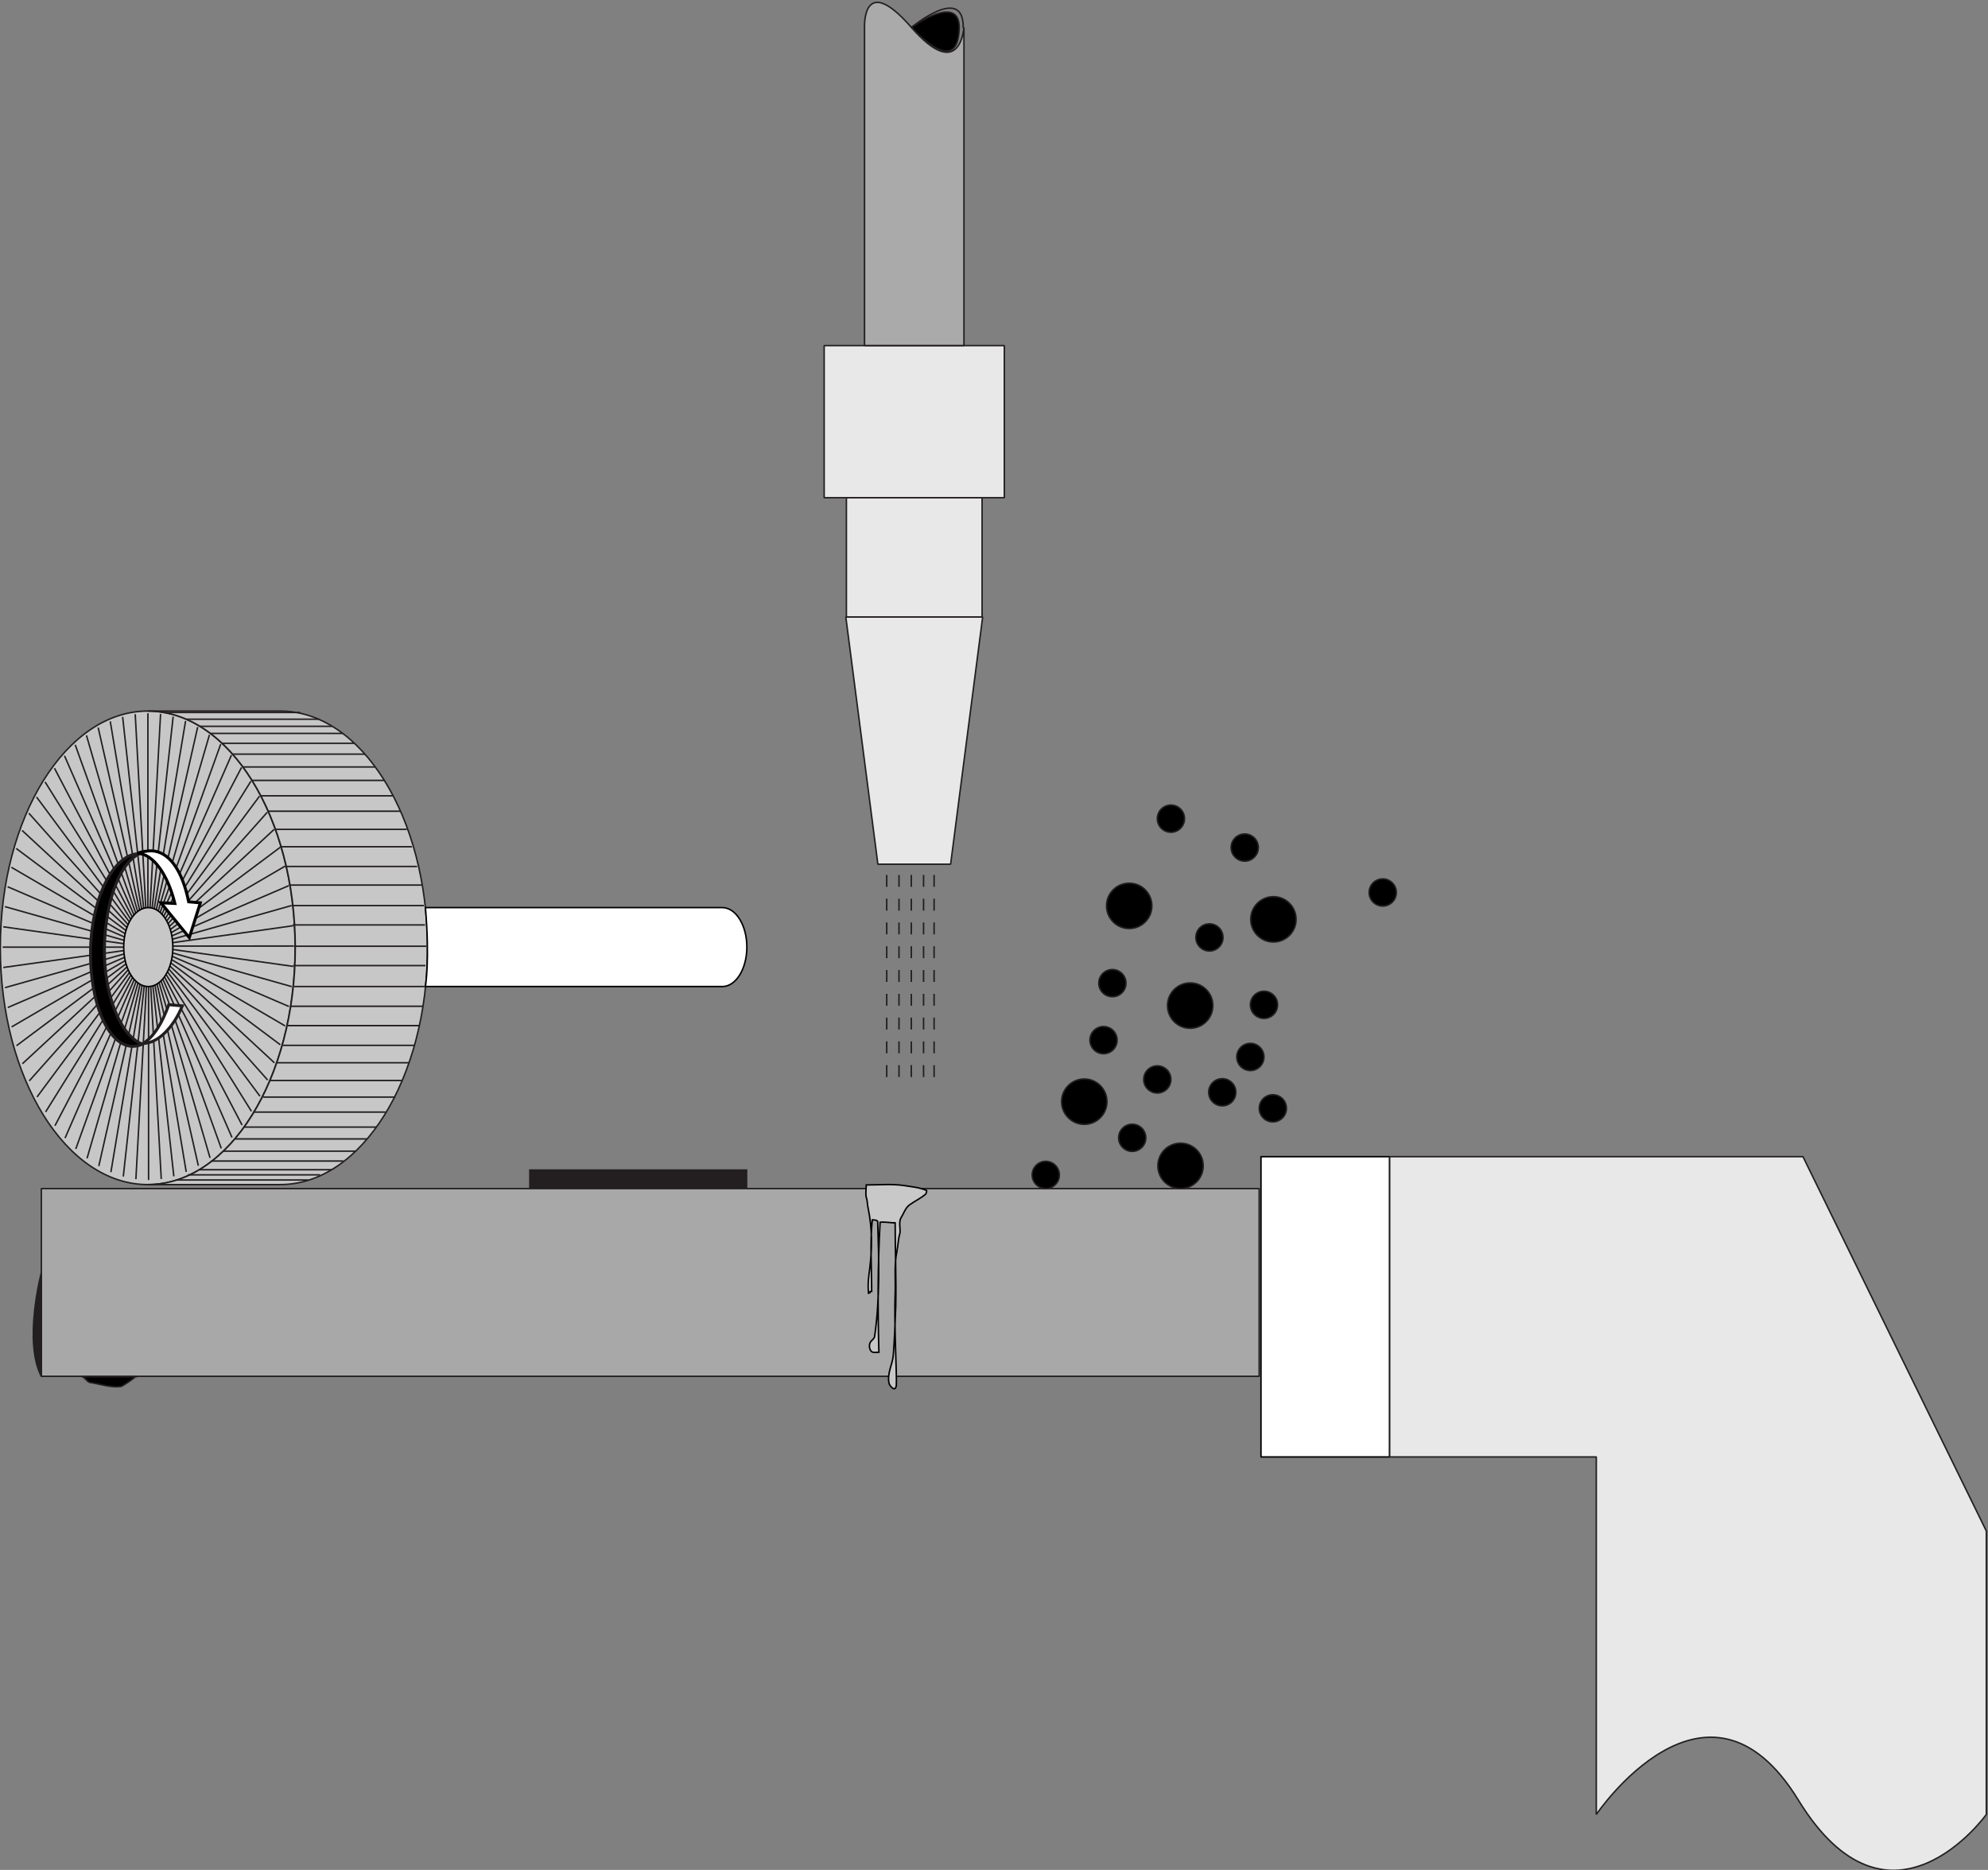 <?xml version="1.0" encoding="UTF-8" standalone="no"?>
<!-- Created with Inkscape (http://www.inkscape.org/) -->

<svg
   version="1.1"
   id="svg56075"
   xml:space="preserve"
   width="284.589"
   height="267.726"
   viewBox="0 0 284.589 267.726"
   sodipodi:docname="founling-on-parts.svg"
   inkscape:version="1.1.1 (3bf5ae0d25, 2021-09-20)"
   xmlns:inkscape="http://www.inkscape.org/namespaces/inkscape"
   xmlns:sodipodi="http://sodipodi.sourceforge.net/DTD/sodipodi-0.dtd"
   xmlns="http://www.w3.org/2000/svg"
   xmlns:svg="http://www.w3.org/2000/svg"><rect x="0" y="0" width="284.589" height="267.726" fill="#808080" stroke="none"/><defs
     id="defs56079" /><sodipodi:namedview
     id="namedview56077"
     pagecolor="#ffffff"
     bordercolor="#666666"
     borderopacity="1.0"
     inkscape:pageshadow="2"
     inkscape:pageopacity="0.0"
     inkscape:pagecheckerboard="0"
     showgrid="false"
     inkscape:zoom="0.6975294"
     inkscape:cx="148.38084"
     inkscape:cy="366.2928"
     inkscape:window-width="1920"
     inkscape:window-height="1001"
     inkscape:window-x="-9"
     inkscape:window-y="-9"
     inkscape:window-maximized="1"
     inkscape:current-layer="g56081" /><g
     id="g56081"
     inkscape:groupmode="layer"
     inkscape:label="Band 4 engl Wiki"
     transform="matrix(1.333,0,0,-1.333,-248.129,927.345)"><g
       id="g56105"><g
         id="g56107"
         transform="translate(321.368,547.852)"><path
           d="M -130.787,0 H 0 V 20.168 H -130.787 Z M 0,0 Z"
           style="fill:#a8a8a8;fill-opacity:1;fill-rule:nonzero;stroke:#231f20;stroke-width:0.16;stroke-linecap:butt;stroke-linejoin:miter;stroke-miterlimit:1;stroke-dasharray:none;stroke-opacity:1"
           id="path56109" /></g><g
         id="g56111"
         transform="translate(202.005,568.447)"><path
           d="M 0,0 C 8.742,0 15.828,11.386 15.828,25.43 15.828,39.475 8.742,50.86 0,50.86 -8.742,50.86 -15.828,39.475 -15.828,25.43 -15.828,11.386 -8.742,0 0,0 Z"
           style="fill:#c7c7c7;fill-opacity:1;fill-rule:nonzero;stroke:#231f20;stroke-width:0.16;stroke-linecap:butt;stroke-linejoin:miter;stroke-miterlimit:1;stroke-dasharray:none;stroke-opacity:1"
           id="path56113" /></g><g
         id="g56115"
         transform="translate(216.228,619.307)"><path
           d="m 0,0 h -14.202 c 8.741,0 15.828,-11.386 15.828,-25.43 0,-14.045 -7.087,-25.43 -15.828,-25.43 H 0 c 8.742,0 15.828,11.385 15.828,25.43 C 15.828,-11.386 8.742,0 0,0 Z"
           style="fill:#c7c7c7;fill-opacity:1;fill-rule:nonzero;stroke:#231f20;stroke-width:0.16;stroke-linecap:butt;stroke-linejoin:miter;stroke-miterlimit:1;stroke-dasharray:none;stroke-opacity:1"
           id="path56117" /></g><g
         id="g56119"
         transform="translate(202.027,593.877)"><path
           d="M 0,0 V 25.192"
           style="fill:#c7c7c7;fill-opacity:1;fill-rule:nonzero;stroke:#231f20;stroke-width:0.16;stroke-linecap:butt;stroke-linejoin:miter;stroke-miterlimit:1;stroke-dasharray:none;stroke-opacity:1"
           id="path56121" /></g><g
         id="g56123"
         transform="translate(202.034,593.872)"><path
           d="M 0,0 -1.369,25.096"
           style="fill:#c7c7c7;fill-opacity:1;fill-rule:nonzero;stroke:#231f20;stroke-width:0.16;stroke-linecap:butt;stroke-linejoin:miter;stroke-miterlimit:1;stroke-dasharray:none;stroke-opacity:1"
           id="path56125" /></g><g
         id="g56127"
         transform="translate(202.042,593.869)"><path
           d="M 0,0 -2.728,24.809"
           style="fill:#c7c7c7;fill-opacity:1;fill-rule:nonzero;stroke:#231f20;stroke-width:0.16;stroke-linecap:butt;stroke-linejoin:miter;stroke-miterlimit:1;stroke-dasharray:none;stroke-opacity:1"
           id="path56129" /></g><g
         id="g56131"
         transform="translate(202.049,593.867)"><path
           d="M 0,0 -4.065,24.334"
           style="fill:#c7c7c7;fill-opacity:1;fill-rule:nonzero;stroke:#231f20;stroke-width:0.16;stroke-linecap:butt;stroke-linejoin:miter;stroke-miterlimit:1;stroke-dasharray:none;stroke-opacity:1"
           id="path56133" /></g><g
         id="g56135"
         transform="translate(202.057,593.865)"><path
           d="M 0,0 -5.372,23.673"
           style="fill:#c7c7c7;fill-opacity:1;fill-rule:nonzero;stroke:#231f20;stroke-width:0.16;stroke-linecap:butt;stroke-linejoin:miter;stroke-miterlimit:1;stroke-dasharray:none;stroke-opacity:1"
           id="path56137" /></g><g
         id="g56139"
         transform="translate(202.065,593.865)"><path
           d="M 0,0 -6.638,22.832"
           style="fill:#c7c7c7;fill-opacity:1;fill-rule:nonzero;stroke:#231f20;stroke-width:0.16;stroke-linecap:butt;stroke-linejoin:miter;stroke-miterlimit:1;stroke-dasharray:none;stroke-opacity:1"
           id="path56141" /></g><g
         id="g56143"
         transform="translate(202.073,593.866)"><path
           d="M 0,0 -7.854,21.817"
           style="fill:#c7c7c7;fill-opacity:1;fill-rule:nonzero;stroke:#231f20;stroke-width:0.16;stroke-linecap:butt;stroke-linejoin:miter;stroke-miterlimit:1;stroke-dasharray:none;stroke-opacity:1"
           id="path56145" /></g><g
         id="g56147"
         transform="translate(202.08,593.868)"><path
           d="M 0,0 -9.009,20.636"
           style="fill:#c7c7c7;fill-opacity:1;fill-rule:nonzero;stroke:#231f20;stroke-width:0.16;stroke-linecap:butt;stroke-linejoin:miter;stroke-miterlimit:1;stroke-dasharray:none;stroke-opacity:1"
           id="path56149" /></g><g
         id="g56151"
         transform="translate(202.088,593.871)"><path
           d="M 0,0 -10.096,19.299"
           style="fill:#c7c7c7;fill-opacity:1;fill-rule:nonzero;stroke:#231f20;stroke-width:0.16;stroke-linecap:butt;stroke-linejoin:miter;stroke-miterlimit:1;stroke-dasharray:none;stroke-opacity:1"
           id="path56153" /></g><g
         id="g56155"
         transform="translate(202.095,593.875)"><path
           d="M 0,0 -11.107,17.814"
           style="fill:#c7c7c7;fill-opacity:1;fill-rule:nonzero;stroke:#231f20;stroke-width:0.16;stroke-linecap:butt;stroke-linejoin:miter;stroke-miterlimit:1;stroke-dasharray:none;stroke-opacity:1"
           id="path56157" /></g><g
         id="g56159"
         transform="translate(202.102,593.88)"><path
           d="M 0,0 -12.032,16.193"
           style="fill:#c7c7c7;fill-opacity:1;fill-rule:nonzero;stroke:#231f20;stroke-width:0.16;stroke-linecap:butt;stroke-linejoin:miter;stroke-miterlimit:1;stroke-dasharray:none;stroke-opacity:1"
           id="path56161" /></g><g
         id="g56163"
         transform="translate(202.109,593.886)"><path
           d="M 0,0 -12.867,14.45"
           style="fill:#c7c7c7;fill-opacity:1;fill-rule:nonzero;stroke:#231f20;stroke-width:0.16;stroke-linecap:butt;stroke-linejoin:miter;stroke-miterlimit:1;stroke-dasharray:none;stroke-opacity:1"
           id="path56165" /></g><g
         id="g56167"
         transform="translate(202.115,593.893)"><path
           d="M 0,0 -13.603,12.596"
           style="fill:#c7c7c7;fill-opacity:1;fill-rule:nonzero;stroke:#231f20;stroke-width:0.16;stroke-linecap:butt;stroke-linejoin:miter;stroke-miterlimit:1;stroke-dasharray:none;stroke-opacity:1"
           id="path56169" /></g><g
         id="g56171"
         transform="translate(202.121,593.901)"><path
           d="M 0,0 -14.236,10.647"
           style="fill:#c7c7c7;fill-opacity:1;fill-rule:nonzero;stroke:#231f20;stroke-width:0.16;stroke-linecap:butt;stroke-linejoin:miter;stroke-miterlimit:1;stroke-dasharray:none;stroke-opacity:1"
           id="path56173" /></g><g
         id="g56175"
         transform="translate(202.127,593.91)"><path
           d="M 0,0 -14.76,8.616"
           style="fill:#c7c7c7;fill-opacity:1;fill-rule:nonzero;stroke:#231f20;stroke-width:0.16;stroke-linecap:butt;stroke-linejoin:miter;stroke-miterlimit:1;stroke-dasharray:none;stroke-opacity:1"
           id="path56177" /></g><g
         id="g56179"
         transform="translate(202.132,593.919)"><path
           d="M 0,0 -15.172,6.52"
           style="fill:#c7c7c7;fill-opacity:1;fill-rule:nonzero;stroke:#231f20;stroke-width:0.16;stroke-linecap:butt;stroke-linejoin:miter;stroke-miterlimit:1;stroke-dasharray:none;stroke-opacity:1"
           id="path56181" /></g><g
         id="g56183"
         transform="translate(202.137,593.929)"><path
           d="M 0,0 -15.469,4.374"
           style="fill:#c7c7c7;fill-opacity:1;fill-rule:nonzero;stroke:#231f20;stroke-width:0.16;stroke-linecap:butt;stroke-linejoin:miter;stroke-miterlimit:1;stroke-dasharray:none;stroke-opacity:1"
           id="path56185" /></g><g
         id="g56187"
         transform="translate(202.141,593.94)"><path
           d="M 0,0 -15.648,2.195"
           style="fill:#c7c7c7;fill-opacity:1;fill-rule:nonzero;stroke:#231f20;stroke-width:0.16;stroke-linecap:butt;stroke-linejoin:miter;stroke-miterlimit:1;stroke-dasharray:none;stroke-opacity:1"
           id="path56189" /></g><g
         id="g56191"
         transform="translate(202.144,593.951)"><path
           d="M 0,0 -15.708,-0.001"
           style="fill:#c7c7c7;fill-opacity:1;fill-rule:nonzero;stroke:#231f20;stroke-width:0.16;stroke-linecap:butt;stroke-linejoin:miter;stroke-miterlimit:1;stroke-dasharray:none;stroke-opacity:1"
           id="path56193" /></g><g
         id="g56195"
         transform="translate(202.147,593.963)"><path
           d="M 0,0 -15.648,-2.197"
           style="fill:#c7c7c7;fill-opacity:1;fill-rule:nonzero;stroke:#231f20;stroke-width:0.16;stroke-linecap:butt;stroke-linejoin:miter;stroke-miterlimit:1;stroke-dasharray:none;stroke-opacity:1"
           id="path56197" /></g><g
         id="g56199"
         transform="translate(202.149,593.975)"><path
           d="M 0,0 -15.469,-4.376"
           style="fill:#c7c7c7;fill-opacity:1;fill-rule:nonzero;stroke:#231f20;stroke-width:0.16;stroke-linecap:butt;stroke-linejoin:miter;stroke-miterlimit:1;stroke-dasharray:none;stroke-opacity:1"
           id="path56201" /></g><g
         id="g56203"
         transform="translate(202.15,593.987)"><path
           d="M 0,0 -15.173,-6.522"
           style="fill:#c7c7c7;fill-opacity:1;fill-rule:nonzero;stroke:#231f20;stroke-width:0.16;stroke-linecap:butt;stroke-linejoin:miter;stroke-miterlimit:1;stroke-dasharray:none;stroke-opacity:1"
           id="path56205" /></g><g
         id="g56207"
         transform="translate(202.151,593.999)"><path
           d="M 0,0 -14.761,-8.618"
           style="fill:#c7c7c7;fill-opacity:1;fill-rule:nonzero;stroke:#231f20;stroke-width:0.16;stroke-linecap:butt;stroke-linejoin:miter;stroke-miterlimit:1;stroke-dasharray:none;stroke-opacity:1"
           id="path56209" /></g><g
         id="g56211"
         transform="translate(202.151,594.012)"><path
           d="M 0,0 -14.236,-10.649"
           style="fill:#c7c7c7;fill-opacity:1;fill-rule:nonzero;stroke:#231f20;stroke-width:0.16;stroke-linecap:butt;stroke-linejoin:miter;stroke-miterlimit:1;stroke-dasharray:none;stroke-opacity:1"
           id="path56213" /></g><g
         id="g56215"
         transform="translate(202.151,594.024)"><path
           d="M 0,0 -13.603,-12.599"
           style="fill:#c7c7c7;fill-opacity:1;fill-rule:nonzero;stroke:#231f20;stroke-width:0.16;stroke-linecap:butt;stroke-linejoin:miter;stroke-miterlimit:1;stroke-dasharray:none;stroke-opacity:1"
           id="path56217" /></g><g
         id="g56219"
         transform="translate(202.15,594.036)"><path
           d="M 0,0 -12.867,-14.453"
           style="fill:#c7c7c7;fill-opacity:1;fill-rule:nonzero;stroke:#231f20;stroke-width:0.16;stroke-linecap:butt;stroke-linejoin:miter;stroke-miterlimit:1;stroke-dasharray:none;stroke-opacity:1"
           id="path56221" /></g><g
         id="g56223"
         transform="translate(202.148,594.048)"><path
           d="M 0,0 -12.033,-16.196"
           style="fill:#c7c7c7;fill-opacity:1;fill-rule:nonzero;stroke:#231f20;stroke-width:0.16;stroke-linecap:butt;stroke-linejoin:miter;stroke-miterlimit:1;stroke-dasharray:none;stroke-opacity:1"
           id="path56225" /></g><g
         id="g56227"
         transform="translate(202.145,594.06)"><path
           d="M 0,0 -11.107,-17.817"
           style="fill:#c7c7c7;fill-opacity:1;fill-rule:nonzero;stroke:#231f20;stroke-width:0.16;stroke-linecap:butt;stroke-linejoin:miter;stroke-miterlimit:1;stroke-dasharray:none;stroke-opacity:1"
           id="path56229" /></g><g
         id="g56231"
         transform="translate(202.142,594.072)"><path
           d="M 0,0 -10.097,-19.302"
           style="fill:#c7c7c7;fill-opacity:1;fill-rule:nonzero;stroke:#231f20;stroke-width:0.16;stroke-linecap:butt;stroke-linejoin:miter;stroke-miterlimit:1;stroke-dasharray:none;stroke-opacity:1"
           id="path56233" /></g><g
         id="g56235"
         transform="translate(202.138,594.082)"><path
           d="M 0,0 -9.009,-20.64"
           style="fill:#c7c7c7;fill-opacity:1;fill-rule:nonzero;stroke:#231f20;stroke-width:0.16;stroke-linecap:butt;stroke-linejoin:miter;stroke-miterlimit:1;stroke-dasharray:none;stroke-opacity:1"
           id="path56237" /></g><g
         id="g56239"
         transform="translate(202.134,594.093)"><path
           d="M 0,0 -7.854,-21.821"
           style="fill:#c7c7c7;fill-opacity:1;fill-rule:nonzero;stroke:#231f20;stroke-width:0.16;stroke-linecap:butt;stroke-linejoin:miter;stroke-miterlimit:1;stroke-dasharray:none;stroke-opacity:1"
           id="path56241" /></g><g
         id="g56243"
         transform="translate(202.129,594.102)"><path
           d="M 0,0 -6.638,-22.836"
           style="fill:#c7c7c7;fill-opacity:1;fill-rule:nonzero;stroke:#231f20;stroke-width:0.16;stroke-linecap:butt;stroke-linejoin:miter;stroke-miterlimit:1;stroke-dasharray:none;stroke-opacity:1"
           id="path56245" /></g><g
         id="g56247"
         transform="translate(202.124,594.111)"><path
           d="M 0,0 -5.372,-23.677"
           style="fill:#c7c7c7;fill-opacity:1;fill-rule:nonzero;stroke:#231f20;stroke-width:0.16;stroke-linecap:butt;stroke-linejoin:miter;stroke-miterlimit:1;stroke-dasharray:none;stroke-opacity:1"
           id="path56249" /></g><g
         id="g56251"
         transform="translate(202.118,594.12)"><path
           d="M 0,0 -4.065,-24.339"
           style="fill:#c7c7c7;fill-opacity:1;fill-rule:nonzero;stroke:#231f20;stroke-width:0.16;stroke-linecap:butt;stroke-linejoin:miter;stroke-miterlimit:1;stroke-dasharray:none;stroke-opacity:1"
           id="path56253" /></g><g
         id="g56255"
         transform="translate(202.111,594.127)"><path
           d="M 0,0 -2.727,-24.814"
           style="fill:#c7c7c7;fill-opacity:1;fill-rule:nonzero;stroke:#231f20;stroke-width:0.16;stroke-linecap:butt;stroke-linejoin:miter;stroke-miterlimit:1;stroke-dasharray:none;stroke-opacity:1"
           id="path56257" /></g><g
         id="g56259"
         transform="translate(202.105,594.133)"><path
           d="M 0,0 -1.368,-25.101"
           style="fill:#c7c7c7;fill-opacity:1;fill-rule:nonzero;stroke:#231f20;stroke-width:0.16;stroke-linecap:butt;stroke-linejoin:miter;stroke-miterlimit:1;stroke-dasharray:none;stroke-opacity:1"
           id="path56261" /></g><g
         id="g56263"
         transform="translate(202.098,594.139)"><path
           d="M 0,0 0.001,-25.197"
           style="fill:#c7c7c7;fill-opacity:1;fill-rule:nonzero;stroke:#231f20;stroke-width:0.16;stroke-linecap:butt;stroke-linejoin:miter;stroke-miterlimit:1;stroke-dasharray:none;stroke-opacity:1"
           id="path56265" /></g><g
         id="g56267"
         transform="translate(202.091,594.143)"><path
           d="M 0,0 1.37,-25.101"
           style="fill:#c7c7c7;fill-opacity:1;fill-rule:nonzero;stroke:#231f20;stroke-width:0.16;stroke-linecap:butt;stroke-linejoin:miter;stroke-miterlimit:1;stroke-dasharray:none;stroke-opacity:1"
           id="path56269" /></g><g
         id="g56271"
         transform="translate(202.083,594.147)"><path
           d="M 0,0 2.729,-24.814"
           style="fill:#c7c7c7;fill-opacity:1;fill-rule:nonzero;stroke:#231f20;stroke-width:0.16;stroke-linecap:butt;stroke-linejoin:miter;stroke-miterlimit:1;stroke-dasharray:none;stroke-opacity:1"
           id="path56273" /></g><g
         id="g56275"
         transform="translate(202.075,594.149)"><path
           d="M 0,0 4.067,-24.338"
           style="fill:#c7c7c7;fill-opacity:1;fill-rule:nonzero;stroke:#231f20;stroke-width:0.16;stroke-linecap:butt;stroke-linejoin:miter;stroke-miterlimit:1;stroke-dasharray:none;stroke-opacity:1"
           id="path56277" /></g><g
         id="g56279"
         transform="translate(202.068,594.15)"><path
           d="M 0,0 5.374,-23.677"
           style="fill:#c7c7c7;fill-opacity:1;fill-rule:nonzero;stroke:#231f20;stroke-width:0.16;stroke-linecap:butt;stroke-linejoin:miter;stroke-miterlimit:1;stroke-dasharray:none;stroke-opacity:1"
           id="path56281" /></g><g
         id="g56283"
         transform="translate(202.06,594.15)"><path
           d="M 0,0 6.64,-22.836"
           style="fill:#c7c7c7;fill-opacity:1;fill-rule:nonzero;stroke:#231f20;stroke-width:0.16;stroke-linecap:butt;stroke-linejoin:miter;stroke-miterlimit:1;stroke-dasharray:none;stroke-opacity:1"
           id="path56285" /></g><g
         id="g56287"
         transform="translate(202.052,594.15)"><path
           d="M 0,0 7.856,-21.821"
           style="fill:#c7c7c7;fill-opacity:1;fill-rule:nonzero;stroke:#231f20;stroke-width:0.16;stroke-linecap:butt;stroke-linejoin:miter;stroke-miterlimit:1;stroke-dasharray:none;stroke-opacity:1"
           id="path56289" /></g><g
         id="g56291"
         transform="translate(202.045,594.148)"><path
           d="M 0,0 9.012,-20.64"
           style="fill:#c7c7c7;fill-opacity:1;fill-rule:nonzero;stroke:#231f20;stroke-width:0.16;stroke-linecap:butt;stroke-linejoin:miter;stroke-miterlimit:1;stroke-dasharray:none;stroke-opacity:1"
           id="path56293" /></g><g
         id="g56295"
         transform="translate(202.037,594.145)"><path
           d="M 0,0 10.099,-19.302"
           style="fill:#c7c7c7;fill-opacity:1;fill-rule:nonzero;stroke:#231f20;stroke-width:0.16;stroke-linecap:butt;stroke-linejoin:miter;stroke-miterlimit:1;stroke-dasharray:none;stroke-opacity:1"
           id="path56297" /></g><g
         id="g56299"
         transform="translate(202.03,594.141)"><path
           d="M 0,0 11.11,-17.816"
           style="fill:#c7c7c7;fill-opacity:1;fill-rule:nonzero;stroke:#231f20;stroke-width:0.16;stroke-linecap:butt;stroke-linejoin:miter;stroke-miterlimit:1;stroke-dasharray:none;stroke-opacity:1"
           id="path56301" /></g><g
         id="g56303"
         transform="translate(202.023,594.135)"><path
           d="M 0,0 12.036,-16.196"
           style="fill:#c7c7c7;fill-opacity:1;fill-rule:nonzero;stroke:#231f20;stroke-width:0.16;stroke-linecap:butt;stroke-linejoin:miter;stroke-miterlimit:1;stroke-dasharray:none;stroke-opacity:1"
           id="path56305" /></g><g
         id="g56307"
         transform="translate(202.016,594.129)"><path
           d="M 0,0 12.87,-14.452"
           style="fill:#c7c7c7;fill-opacity:1;fill-rule:nonzero;stroke:#231f20;stroke-width:0.16;stroke-linecap:butt;stroke-linejoin:miter;stroke-miterlimit:1;stroke-dasharray:none;stroke-opacity:1"
           id="path56309" /></g><g
         id="g56311"
         transform="translate(202.009,594.122)"><path
           d="M 0,0 13.607,-12.597"
           style="fill:#c7c7c7;fill-opacity:1;fill-rule:nonzero;stroke:#231f20;stroke-width:0.16;stroke-linecap:butt;stroke-linejoin:miter;stroke-miterlimit:1;stroke-dasharray:none;stroke-opacity:1"
           id="path56313" /></g><g
         id="g56315"
         transform="translate(202.003,594.115)"><path
           d="M 0,0 14.239,-10.647"
           style="fill:#c7c7c7;fill-opacity:1;fill-rule:nonzero;stroke:#231f20;stroke-width:0.16;stroke-linecap:butt;stroke-linejoin:miter;stroke-miterlimit:1;stroke-dasharray:none;stroke-opacity:1"
           id="path56317" /></g><g
         id="g56319"
         transform="translate(201.998,594.106)"><path
           d="M 0,0 14.764,-8.616"
           style="fill:#c7c7c7;fill-opacity:1;fill-rule:nonzero;stroke:#231f20;stroke-width:0.16;stroke-linecap:butt;stroke-linejoin:miter;stroke-miterlimit:1;stroke-dasharray:none;stroke-opacity:1"
           id="path56321" /></g><g
         id="g56323"
         transform="translate(201.993,594.096)"><path
           d="M 0,0 15.176,-6.52"
           style="fill:#c7c7c7;fill-opacity:1;fill-rule:nonzero;stroke:#231f20;stroke-width:0.16;stroke-linecap:butt;stroke-linejoin:miter;stroke-miterlimit:1;stroke-dasharray:none;stroke-opacity:1"
           id="path56325" /></g><g
         id="g56327"
         transform="translate(201.988,594.086)"><path
           d="M 0,0 15.473,-4.373"
           style="fill:#c7c7c7;fill-opacity:1;fill-rule:nonzero;stroke:#231f20;stroke-width:0.16;stroke-linecap:butt;stroke-linejoin:miter;stroke-miterlimit:1;stroke-dasharray:none;stroke-opacity:1"
           id="path56329" /></g><g
         id="g56331"
         transform="translate(201.984,594.076)"><path
           d="M 0,0 15.651,-2.194"
           style="fill:#c7c7c7;fill-opacity:1;fill-rule:nonzero;stroke:#231f20;stroke-width:0.16;stroke-linecap:butt;stroke-linejoin:miter;stroke-miterlimit:1;stroke-dasharray:none;stroke-opacity:1"
           id="path56333" /></g><g
         id="g56335"
         transform="translate(201.981,594.065)"><path
           d="M 0,0 15.711,0.003"
           style="fill:#c7c7c7;fill-opacity:1;fill-rule:nonzero;stroke:#231f20;stroke-width:0.16;stroke-linecap:butt;stroke-linejoin:miter;stroke-miterlimit:1;stroke-dasharray:none;stroke-opacity:1"
           id="path56337" /></g><g
         id="g56339"
         transform="translate(201.978,594.053)"><path
           d="M 0,0 15.651,2.199"
           style="fill:#c7c7c7;fill-opacity:1;fill-rule:nonzero;stroke:#231f20;stroke-width:0.16;stroke-linecap:butt;stroke-linejoin:miter;stroke-miterlimit:1;stroke-dasharray:none;stroke-opacity:1"
           id="path56341" /></g><g
         id="g56343"
         transform="translate(201.976,594.041)"><path
           d="M 0,0 15.472,4.379"
           style="fill:#c7c7c7;fill-opacity:1;fill-rule:nonzero;stroke:#231f20;stroke-width:0.16;stroke-linecap:butt;stroke-linejoin:miter;stroke-miterlimit:1;stroke-dasharray:none;stroke-opacity:1"
           id="path56345" /></g><g
         id="g56347"
         transform="translate(201.974,594.029)"><path
           d="M 0,0 15.176,6.525"
           style="fill:#c7c7c7;fill-opacity:1;fill-rule:nonzero;stroke:#231f20;stroke-width:0.16;stroke-linecap:butt;stroke-linejoin:miter;stroke-miterlimit:1;stroke-dasharray:none;stroke-opacity:1"
           id="path56349" /></g><g
         id="g56351"
         transform="translate(201.974,594.016)"><path
           d="M 0,0 14.763,8.622"
           style="fill:#c7c7c7;fill-opacity:1;fill-rule:nonzero;stroke:#231f20;stroke-width:0.16;stroke-linecap:butt;stroke-linejoin:miter;stroke-miterlimit:1;stroke-dasharray:none;stroke-opacity:1"
           id="path56353" /></g><g
         id="g56355"
         transform="translate(201.974,594.004)"><path
           d="M 0,0 14.239,10.653"
           style="fill:#c7c7c7;fill-opacity:1;fill-rule:nonzero;stroke:#231f20;stroke-width:0.16;stroke-linecap:butt;stroke-linejoin:miter;stroke-miterlimit:1;stroke-dasharray:none;stroke-opacity:1"
           id="path56357" /></g><g
         id="g56359"
         transform="translate(201.974,593.992)"><path
           d="M 0,0 13.606,12.603"
           style="fill:#c7c7c7;fill-opacity:1;fill-rule:nonzero;stroke:#231f20;stroke-width:0.16;stroke-linecap:butt;stroke-linejoin:miter;stroke-miterlimit:1;stroke-dasharray:none;stroke-opacity:1"
           id="path56361" /></g><g
         id="g56363"
         transform="translate(201.975,593.979)"><path
           d="M 0,0 12.869,14.457"
           style="fill:#c7c7c7;fill-opacity:1;fill-rule:nonzero;stroke:#231f20;stroke-width:0.16;stroke-linecap:butt;stroke-linejoin:miter;stroke-miterlimit:1;stroke-dasharray:none;stroke-opacity:1"
           id="path56365" /></g><g
         id="g56367"
         transform="translate(201.977,593.967)"><path
           d="M 0,0 12.035,16.201"
           style="fill:#c7c7c7;fill-opacity:1;fill-rule:nonzero;stroke:#231f20;stroke-width:0.16;stroke-linecap:butt;stroke-linejoin:miter;stroke-miterlimit:1;stroke-dasharray:none;stroke-opacity:1"
           id="path56369" /></g><g
         id="g56371"
         transform="translate(201.98,593.955)"><path
           d="M 0,0 11.109,17.822"
           style="fill:#c7c7c7;fill-opacity:1;fill-rule:nonzero;stroke:#231f20;stroke-width:0.16;stroke-linecap:butt;stroke-linejoin:miter;stroke-miterlimit:1;stroke-dasharray:none;stroke-opacity:1"
           id="path56373" /></g><g
         id="g56375"
         transform="translate(201.983,593.944)"><path
           d="M 0,0 10.098,19.307"
           style="fill:#c7c7c7;fill-opacity:1;fill-rule:nonzero;stroke:#231f20;stroke-width:0.16;stroke-linecap:butt;stroke-linejoin:miter;stroke-miterlimit:1;stroke-dasharray:none;stroke-opacity:1"
           id="path56377" /></g><g
         id="g56379"
         transform="translate(201.987,593.933)"><path
           d="M 0,0 9.011,20.646"
           style="fill:#c7c7c7;fill-opacity:1;fill-rule:nonzero;stroke:#231f20;stroke-width:0.16;stroke-linecap:butt;stroke-linejoin:miter;stroke-miterlimit:1;stroke-dasharray:none;stroke-opacity:1"
           id="path56381" /></g><g
         id="g56383"
         transform="translate(201.991,593.923)"><path
           d="M 0,0 7.854,21.827"
           style="fill:#c7c7c7;fill-opacity:1;fill-rule:nonzero;stroke:#231f20;stroke-width:0.16;stroke-linecap:butt;stroke-linejoin:miter;stroke-miterlimit:1;stroke-dasharray:none;stroke-opacity:1"
           id="path56385" /></g><g
         id="g56387"
         transform="translate(201.996,593.913)"><path
           d="M 0,0 6.639,22.842"
           style="fill:#c7c7c7;fill-opacity:1;fill-rule:nonzero;stroke:#231f20;stroke-width:0.16;stroke-linecap:butt;stroke-linejoin:miter;stroke-miterlimit:1;stroke-dasharray:none;stroke-opacity:1"
           id="path56389" /></g><g
         id="g56391"
         transform="translate(202.001,593.904)"><path
           d="M 0,0 5.372,23.683"
           style="fill:#c7c7c7;fill-opacity:1;fill-rule:nonzero;stroke:#231f20;stroke-width:0.16;stroke-linecap:butt;stroke-linejoin:miter;stroke-miterlimit:1;stroke-dasharray:none;stroke-opacity:1"
           id="path56393" /></g><g
         id="g56395"
         transform="translate(202.007,593.896)"><path
           d="M 0,0 4.065,24.344"
           style="fill:#c7c7c7;fill-opacity:1;fill-rule:nonzero;stroke:#231f20;stroke-width:0.16;stroke-linecap:butt;stroke-linejoin:miter;stroke-miterlimit:1;stroke-dasharray:none;stroke-opacity:1"
           id="path56397" /></g><g
         id="g56399"
         transform="translate(202.013,593.889)"><path
           d="M 0,0 2.726,24.82"
           style="fill:#c7c7c7;fill-opacity:1;fill-rule:nonzero;stroke:#231f20;stroke-width:0.16;stroke-linecap:butt;stroke-linejoin:miter;stroke-miterlimit:1;stroke-dasharray:none;stroke-opacity:1"
           id="path56401" /></g><g
         id="g56403"
         transform="translate(202.02,593.882)"><path
           d="M 0,0 1.367,25.107"
           style="fill:#c7c7c7;fill-opacity:1;fill-rule:nonzero;stroke:#231f20;stroke-width:0.16;stroke-linecap:butt;stroke-linejoin:miter;stroke-miterlimit:1;stroke-dasharray:none;stroke-opacity:1"
           id="path56405" /></g><g
         id="g56407"
         transform="translate(203.785,619.153)"><path
           d="M 0,0 H 14.605"
           style="fill:#c3c3c3;fill-opacity:1;fill-rule:nonzero;stroke:#231f20;stroke-width:0.16;stroke-linecap:butt;stroke-linejoin:miter;stroke-miterlimit:1;stroke-dasharray:none;stroke-opacity:1"
           id="path56409" /></g><g
         id="g56411"
         transform="translate(206.202,618.432)"><path
           d="M 0,0 H 14.202"
           style="fill:#c7c7c7;fill-opacity:1;fill-rule:nonzero;stroke:#231f20;stroke-width:0.16;stroke-linecap:butt;stroke-linejoin:miter;stroke-miterlimit:1;stroke-dasharray:none;stroke-opacity:1"
           id="path56413" /></g><g
         id="g56415"
         transform="translate(207.601,617.669)"><path
           d="M 0,0 H 14.202"
           style="fill:#c7c7c7;fill-opacity:1;fill-rule:nonzero;stroke:#231f20;stroke-width:0.16;stroke-linecap:butt;stroke-linejoin:miter;stroke-miterlimit:1;stroke-dasharray:none;stroke-opacity:1"
           id="path56417" /></g><g
         id="g56419"
         transform="translate(208.746,616.906)"><path
           d="M 0,0 H 14.202"
           style="fill:#c7c7c7;fill-opacity:1;fill-rule:nonzero;stroke:#231f20;stroke-width:0.16;stroke-linecap:butt;stroke-linejoin:miter;stroke-miterlimit:1;stroke-dasharray:none;stroke-opacity:1"
           id="path56421" /></g><g
         id="g56423"
         transform="translate(209.975,615.845)"><path
           d="M 0,0 H 14.202"
           style="fill:#c7c7c7;fill-opacity:1;fill-rule:nonzero;stroke:#231f20;stroke-width:0.16;stroke-linecap:butt;stroke-linejoin:miter;stroke-miterlimit:1;stroke-dasharray:none;stroke-opacity:1"
           id="path56425" /></g><g
         id="g56427"
         transform="translate(211.141,614.679)"><path
           d="M 0,0 H 14.202"
           style="fill:#c7c7c7;fill-opacity:1;fill-rule:nonzero;stroke:#231f20;stroke-width:0.16;stroke-linecap:butt;stroke-linejoin:miter;stroke-miterlimit:1;stroke-dasharray:none;stroke-opacity:1"
           id="path56429" /></g><g
         id="g56431"
         transform="translate(212.201,613.301)"><path
           d="M 0,0 H 14.202"
           style="fill:#c7c7c7;fill-opacity:1;fill-rule:nonzero;stroke:#231f20;stroke-width:0.16;stroke-linecap:butt;stroke-linejoin:miter;stroke-miterlimit:1;stroke-dasharray:none;stroke-opacity:1"
           id="path56433" /></g><g
         id="g56435"
         transform="translate(213.176,611.859)"><path
           d="M 0,0 H 14.202"
           style="fill:#c7c7c7;fill-opacity:1;fill-rule:nonzero;stroke:#231f20;stroke-width:0.16;stroke-linecap:butt;stroke-linejoin:miter;stroke-miterlimit:1;stroke-dasharray:none;stroke-opacity:1"
           id="path56437" /></g><g
         id="g56439"
         transform="translate(214.108,610.205)"><path
           d="M 0,0 H 14.202"
           style="fill:#c7c7c7;fill-opacity:1;fill-rule:nonzero;stroke:#231f20;stroke-width:0.16;stroke-linecap:butt;stroke-linejoin:miter;stroke-miterlimit:1;stroke-dasharray:none;stroke-opacity:1"
           id="path56441" /></g><g
         id="g56443"
         transform="translate(214.914,608.551)"><path
           d="M 0,0 H 14.202"
           style="fill:#c7c7c7;fill-opacity:1;fill-rule:nonzero;stroke:#231f20;stroke-width:0.16;stroke-linecap:butt;stroke-linejoin:miter;stroke-miterlimit:1;stroke-dasharray:none;stroke-opacity:1"
           id="path56445" /></g><g
         id="g56447"
         transform="translate(215.635,606.6)"><path
           d="M 0,0 H 14.202"
           style="fill:#c7c7c7;fill-opacity:1;fill-rule:nonzero;stroke:#231f20;stroke-width:0.16;stroke-linecap:butt;stroke-linejoin:miter;stroke-miterlimit:1;stroke-dasharray:none;stroke-opacity:1"
           id="path56449" /></g><g
         id="g56451"
         transform="translate(216.186,604.734)"><path
           d="M 0,0 H 14.202"
           style="fill:#c7c7c7;fill-opacity:1;fill-rule:nonzero;stroke:#231f20;stroke-width:0.16;stroke-linecap:butt;stroke-linejoin:miter;stroke-miterlimit:1;stroke-dasharray:none;stroke-opacity:1"
           id="path56453" /></g><g
         id="g56455"
         transform="translate(216.737,602.614)"><path
           d="M 0,0 H 14.202"
           style="fill:#c7c7c7;fill-opacity:1;fill-rule:nonzero;stroke:#231f20;stroke-width:0.16;stroke-linecap:butt;stroke-linejoin:miter;stroke-miterlimit:1;stroke-dasharray:none;stroke-opacity:1"
           id="path56457" /></g><g
         id="g56459"
         transform="translate(217.203,600.62)"><path
           d="M 0,0 H 14.202"
           style="fill:#c7c7c7;fill-opacity:1;fill-rule:nonzero;stroke:#231f20;stroke-width:0.16;stroke-linecap:butt;stroke-linejoin:miter;stroke-miterlimit:1;stroke-dasharray:none;stroke-opacity:1"
           id="path56461" /></g><g
         id="g56463"
         transform="translate(217.458,598.415)"><path
           d="M 0,0 H 14.202"
           style="fill:#c7c7c7;fill-opacity:1;fill-rule:nonzero;stroke:#231f20;stroke-width:0.16;stroke-linecap:butt;stroke-linejoin:miter;stroke-miterlimit:1;stroke-dasharray:none;stroke-opacity:1"
           id="path56465" /></g><g
         id="g56467"
         transform="translate(217.585,596.337)"><path
           d="M 0,0 H 14.202"
           style="fill:#c7c7c7;fill-opacity:1;fill-rule:nonzero;stroke:#231f20;stroke-width:0.16;stroke-linecap:butt;stroke-linejoin:miter;stroke-miterlimit:1;stroke-dasharray:none;stroke-opacity:1"
           id="path56469" /></g><g
         id="g56471"
         transform="translate(217.712,594.047)"><path
           d="M 0,0 H 14.202"
           style="fill:#c7c7c7;fill-opacity:1;fill-rule:nonzero;stroke:#231f20;stroke-width:0.16;stroke-linecap:butt;stroke-linejoin:miter;stroke-miterlimit:1;stroke-dasharray:none;stroke-opacity:1"
           id="path56473" /></g><g
         id="g56475"
         transform="translate(217.627,591.969)"><path
           d="M 0,0 H 14.202"
           style="fill:#c7c7c7;fill-opacity:1;fill-rule:nonzero;stroke:#231f20;stroke-width:0.16;stroke-linecap:butt;stroke-linejoin:miter;stroke-miterlimit:1;stroke-dasharray:none;stroke-opacity:1"
           id="path56477" /></g><g
         id="g56479"
         transform="translate(217.712,589.721)"><path
           d="M 0,0 H 14.202"
           style="fill:#c7c7c7;fill-opacity:1;fill-rule:nonzero;stroke:#231f20;stroke-width:0.16;stroke-linecap:butt;stroke-linejoin:miter;stroke-miterlimit:1;stroke-dasharray:none;stroke-opacity:1"
           id="path56481" /></g><g
         id="g56483"
         transform="translate(217.373,587.6)"><path
           d="M 0,0 H 14.202"
           style="fill:#c7c7c7;fill-opacity:1;fill-rule:nonzero;stroke:#231f20;stroke-width:0.16;stroke-linecap:butt;stroke-linejoin:miter;stroke-miterlimit:1;stroke-dasharray:none;stroke-opacity:1"
           id="path56485" /></g><g
         id="g56487"
         transform="translate(217.034,585.522)"><path
           d="M 0,0 H 14.202"
           style="fill:#c7c7c7;fill-opacity:1;fill-rule:nonzero;stroke:#231f20;stroke-width:0.16;stroke-linecap:butt;stroke-linejoin:miter;stroke-miterlimit:1;stroke-dasharray:none;stroke-opacity:1"
           id="path56489" /></g><g
         id="g56491"
         transform="translate(216.525,583.402)"><path
           d="M 0,0 H 14.202"
           style="fill:#c7c7c7;fill-opacity:1;fill-rule:nonzero;stroke:#231f20;stroke-width:0.16;stroke-linecap:butt;stroke-linejoin:miter;stroke-miterlimit:1;stroke-dasharray:none;stroke-opacity:1"
           id="path56493" /></g><g
         id="g56495"
         transform="translate(215.889,581.536)"><path
           d="M 0,0 H 14.202"
           style="fill:#c7c7c7;fill-opacity:1;fill-rule:nonzero;stroke:#231f20;stroke-width:0.16;stroke-linecap:butt;stroke-linejoin:miter;stroke-miterlimit:1;stroke-dasharray:none;stroke-opacity:1"
           id="path56497" /></g><g
         id="g56499"
         transform="translate(215.126,579.627)"><path
           d="M 0,0 H 14.202"
           style="fill:#c7c7c7;fill-opacity:1;fill-rule:nonzero;stroke:#231f20;stroke-width:0.16;stroke-linecap:butt;stroke-linejoin:miter;stroke-miterlimit:1;stroke-dasharray:none;stroke-opacity:1"
           id="path56501" /></g><g
         id="g56503"
         transform="translate(214.405,577.846)"><path
           d="M 0,0 H 14.202"
           style="fill:#c7c7c7;fill-opacity:1;fill-rule:nonzero;stroke:#231f20;stroke-width:0.16;stroke-linecap:butt;stroke-linejoin:miter;stroke-miterlimit:1;stroke-dasharray:none;stroke-opacity:1"
           id="path56505" /></g><g
         id="g56507"
         transform="translate(213.345,576.234)"><path
           d="M 0,0 H 14.202"
           style="fill:#c7c7c7;fill-opacity:1;fill-rule:nonzero;stroke:#231f20;stroke-width:0.16;stroke-linecap:butt;stroke-linejoin:miter;stroke-miterlimit:1;stroke-dasharray:none;stroke-opacity:1"
           id="path56509" /></g><g
         id="g56511"
         transform="translate(212.37,574.623)"><path
           d="M 0,0 H 14.202"
           style="fill:#c7c7c7;fill-opacity:1;fill-rule:nonzero;stroke:#231f20;stroke-width:0.16;stroke-linecap:butt;stroke-linejoin:miter;stroke-miterlimit:1;stroke-dasharray:none;stroke-opacity:1"
           id="path56513" /></g><g
         id="g56515"
         transform="translate(210.123,572.036)"><path
           d="M 0,0 H 14.202"
           style="fill:#c7c7c7;fill-opacity:1;fill-rule:nonzero;stroke:#231f20;stroke-width:0.16;stroke-linecap:butt;stroke-linejoin:miter;stroke-miterlimit:1;stroke-dasharray:none;stroke-opacity:1"
           id="path56517" /></g><g
         id="g56519"
         transform="translate(208.809,570.976)"><path
           d="M 0,0 H 14.202"
           style="fill:#c7c7c7;fill-opacity:1;fill-rule:nonzero;stroke:#231f20;stroke-width:0.16;stroke-linecap:butt;stroke-linejoin:miter;stroke-miterlimit:1;stroke-dasharray:none;stroke-opacity:1"
           id="path56521" /></g><g
         id="g56523"
         transform="translate(211.395,573.35)"><path
           d="M 0,0 H 14.202"
           style="fill:#c7c7c7;fill-opacity:1;fill-rule:nonzero;stroke:#231f20;stroke-width:0.16;stroke-linecap:butt;stroke-linejoin:miter;stroke-miterlimit:1;stroke-dasharray:none;stroke-opacity:1"
           id="path56525" /></g><g
         id="g56527"
         transform="translate(207.58,570.042)"><path
           d="M 0,0 H 14.202"
           style="fill:#c7c7c7;fill-opacity:1;fill-rule:nonzero;stroke:#231f20;stroke-width:0.16;stroke-linecap:butt;stroke-linejoin:miter;stroke-miterlimit:1;stroke-dasharray:none;stroke-opacity:1"
           id="path56529" /></g><g
         id="g56531"
         transform="translate(206.308,569.491)"><path
           d="M 0,0 H 14.202"
           style="fill:#c7c7c7;fill-opacity:1;fill-rule:nonzero;stroke:#231f20;stroke-width:0.16;stroke-linecap:butt;stroke-linejoin:miter;stroke-miterlimit:1;stroke-dasharray:none;stroke-opacity:1"
           id="path56533" /></g><g
         id="g56535"
         transform="translate(205.036,568.94)"><path
           d="M 0,0 H 14.202"
           style="fill:#c7c7c7;fill-opacity:1;fill-rule:nonzero;stroke:#231f20;stroke-width:0.16;stroke-linecap:butt;stroke-linejoin:miter;stroke-miterlimit:1;stroke-dasharray:none;stroke-opacity:1"
           id="path56537" /></g><g
         id="g56539"
         transform="translate(202.068,589.716)"><path
           d="m 0,0 c 1.458,0 2.639,1.899 2.639,4.241 0,2.342 -1.181,4.24 -2.639,4.24 -1.458,0 -2.639,-1.898 -2.639,-4.24 C -2.639,1.899 -1.458,0 0,0 Z"
           style="fill:#c7c7c7;fill-opacity:1;fill-rule:nonzero;stroke:#000000;stroke-width:0.16;stroke-linecap:butt;stroke-linejoin:miter;stroke-miterlimit:1;stroke-dasharray:none;stroke-opacity:1"
           id="path56541" /></g><g
         id="g56543"
         transform="translate(263.711,598.197)"><path
           d="m 0,0 h -31.881 c 0.487,-5.635 0,-8.476 0,-8.476 h 31.823 c 0.02,-10e-4 0.038,-0.005 0.058,-0.005 1.458,0 2.639,1.898 2.639,4.24 C 2.639,-1.899 1.458,0 0,0 Z"
           style="fill:#ffffff;fill-opacity:1;fill-rule:nonzero;stroke:#000000;stroke-width:0.16;stroke-linecap:butt;stroke-linejoin:miter;stroke-miterlimit:1;stroke-dasharray:none;stroke-opacity:1"
           id="path56545" /></g><g
         id="g56547"
         transform="translate(201.462,583.531)"><path
           d="m 0,0 c -0.316,-0.128 -0.708,-0.243 -1.111,-0.233 -2.608,0.061 -4.616,4.746 -4.48,10.463 0.135,5.714 2.611,10.278 5.218,10.217 -2.101,-1.043 -3.618,-5.061 -3.73,-9.944 C -4.229,5.262 -2.289,0.738 0,0 Z"
           style="fill:#000000;fill-opacity:1;fill-rule:nonzero;stroke:#231f20;stroke-width:0.319;stroke-linecap:butt;stroke-linejoin:miter;stroke-miterlimit:4;stroke-dasharray:none;stroke-opacity:1"
           id="path56549" /></g><g
         id="g56551"
         transform="translate(200.91,604.022)"><path
           d="M 0,0 C 0.359,0.178 1.107,0.282 1.488,0.273 3.345,0.232 4.801,-1.769 5.494,-5.203 L 6.746,-5.313 5.564,-9.046 2.516,-5.307 4.014,-5.379 C 3.264,-2.33 1.726,-0.04 0,0"
           style="fill:#ffffff;fill-opacity:1;fill-rule:nonzero;stroke:#000000;stroke-width:0.319;stroke-linecap:butt;stroke-linejoin:miter;stroke-miterlimit:10;stroke-dasharray:none;stroke-opacity:1"
           id="path56553" /></g><g
         id="g56555"
         transform="translate(201.531,583.624)"><path
           d="M 0,0 C 1.1,0.647 2.055,2.2 2.739,4.145 L 4.192,4.018 C 3.224,1.645 1.503,-0.037 0,0"
           style="fill:#ffffff;fill-opacity:1;fill-rule:nonzero;stroke:#231f20;stroke-width:0.319;stroke-linecap:butt;stroke-linejoin:miter;stroke-miterlimit:10;stroke-dasharray:none;stroke-opacity:1"
           id="path56557" /></g><g
         id="g56559"
         transform="translate(288.231,602.859)"><path
           d="M 0,0 3.443,26.557 H -11.254 L -7.81,0 Z"
           style="fill:#e8e8e8;fill-opacity:1;fill-rule:nonzero;stroke:#231f20;stroke-width:0.16;stroke-linecap:butt;stroke-linejoin:miter;stroke-miterlimit:1;stroke-dasharray:none;stroke-opacity:1"
           id="path56561" /></g><g
         id="g56563"
         transform="translate(291.611,642.233)"><path
           d="M -14.571,0 H 0 V -12.817 H -14.571 Z M 0,0 Z"
           style="fill:#e8e8e8;fill-opacity:1;fill-rule:nonzero;stroke:#231f20;stroke-width:0.16;stroke-linecap:butt;stroke-linejoin:miter;stroke-miterlimit:1;stroke-dasharray:none;stroke-opacity:1"
           id="path56565" /></g><g
         id="g56567"
         transform="translate(293.998,658.561)"><path
           d="M -19.345,0 H 0 V -16.336 H -19.345 Z M 0,0 Z"
           style="fill:#e8e8e8;fill-opacity:1;fill-rule:nonzero;stroke:#231f20;stroke-width:0.16;stroke-linecap:butt;stroke-linejoin:miter;stroke-miterlimit:1;stroke-dasharray:none;stroke-opacity:1"
           id="path56569" /></g><g
         id="g56571"
         transform="translate(284.012,692.748)"><path
           d="M 0,0 C 5.276,-6.032 5.653,0 5.653,0 V -34.18 H -5.025 V 0 c 0,0 -0.251,6.032 5.025,0 z"
           style="fill:#aaaaaa;fill-opacity:1;fill-rule:nonzero;stroke:#231f20;stroke-width:0.16;stroke-linecap:butt;stroke-linejoin:miter;stroke-miterlimit:1;stroke-dasharray:none;stroke-opacity:1"
           id="path56573" /></g><g
         id="g56575"
         transform="translate(289.158,692.811)"><path
           d="m 0,0 c -0.094,3.581 -5.119,-0.063 -5.119,-0.063 0,0 5.056,-5.78 5.119,0.063 z"
           style="fill:#000000;fill-opacity:1;fill-rule:nonzero;stroke:#231f20;stroke-width:0.16;stroke-linecap:butt;stroke-linejoin:miter;stroke-miterlimit:1;stroke-dasharray:none;stroke-opacity:1"
           id="path56577" /></g><g
         id="g56579"
         transform="translate(289.58,692.678)"><path
           d="m 0,0 c 0.001,0.039 0.001,0.078 0.002,0.118 0,4.555 -5.543,-0.047 -5.543,-0.047"
           style="fill:none;stroke:#231f20;stroke-width:0.16;stroke-linecap:butt;stroke-linejoin:miter;stroke-miterlimit:1;stroke-dasharray:none;stroke-opacity:1"
           id="path56581" /></g><path
         d="m 281.37,601.707 v -22.43 m 1.319,22.43 v -22.43 m 1.319,22.43 v -22.43 m 1.319,22.43 v -22.43 m 1.13,22.43 v -22.43"
         style="fill:none;stroke:#231f20;stroke-width:0.16;stroke-linecap:butt;stroke-linejoin:miter;stroke-miterlimit:1;stroke-dasharray:1.277;stroke-dashoffset:0;stroke-opacity:1"
         id="path56583" /><g
         id="g56585"
         transform="translate(335.381,539.195)"><path
           d="M -13.818,0 H 0 V 32.253 H -13.818 Z M 0,0 Z"
           style="fill:#ffffff;fill-opacity:1;fill-rule:nonzero;stroke:#000000;stroke-width:0.16;stroke-linecap:butt;stroke-linejoin:miter;stroke-miterlimit:1;stroke-dasharray:none;stroke-opacity:1"
           id="path56587" /></g><g
         id="g56589"
         transform="translate(379.765,571.448)"><path
           d="m 0,0 h -44.384 v -32.253 h 22.192 v -38.404 c 0,0 11.871,17.583 21.693,1.553 9.822,-16.029 20.193,-1.553 20.193,-1.553 v 30.445 z"
           style="fill:#e8e8e8;fill-opacity:1;fill-rule:nonzero;stroke:#231f20;stroke-width:0.16;stroke-linecap:butt;stroke-linejoin:miter;stroke-miterlimit:1;stroke-dasharray:none;stroke-opacity:1"
           id="path56591" /></g><g
         id="g56593"
         transform="translate(313.959,585.234)"><path
           d="M 0,0 C 1.346,0 2.437,1.091 2.437,2.438 2.437,3.784 1.346,4.876 0,4.876 -1.346,4.876 -2.437,3.784 -2.437,2.438 -2.437,1.091 -1.346,0 0,0 Z"
           style="fill:#000000;fill-opacity:1;fill-rule:nonzero;stroke:#231f20;stroke-width:0.16;stroke-linecap:butt;stroke-linejoin:miter;stroke-miterlimit:1;stroke-dasharray:none;stroke-opacity:1"
           id="path56595" /></g><g
         id="g56597"
         transform="translate(322.898,594.499)"><path
           d="M 0,0 C 1.346,0 2.437,1.091 2.437,2.438 2.437,3.784 1.346,4.876 0,4.876 -1.346,4.876 -2.437,3.784 -2.437,2.438 -2.437,1.091 -1.346,0 0,0 Z"
           style="fill:#000000;fill-opacity:1;fill-rule:nonzero;stroke:#231f20;stroke-width:0.16;stroke-linecap:butt;stroke-linejoin:miter;stroke-miterlimit:1;stroke-dasharray:none;stroke-opacity:1"
           id="path56599" /></g><g
         id="g56601"
         transform="translate(307.411,595.945)"><path
           d="M 0,0 C 1.346,0 2.437,1.092 2.437,2.438 2.437,3.784 1.346,4.876 0,4.876 -1.346,4.876 -2.437,3.784 -2.437,2.438 -2.437,1.092 -1.346,0 0,0 Z"
           style="fill:#000000;fill-opacity:1;fill-rule:nonzero;stroke:#231f20;stroke-width:0.16;stroke-linecap:butt;stroke-linejoin:miter;stroke-miterlimit:1;stroke-dasharray:none;stroke-opacity:1"
           id="path56603" /></g><g
         id="g56605"
         transform="translate(302.586,574.915)"><path
           d="M 0,0 C 1.346,0 2.437,1.092 2.437,2.438 2.437,3.784 1.346,4.876 0,4.876 -1.346,4.876 -2.437,3.784 -2.437,2.438 -2.437,1.092 -1.346,0 0,0 Z"
           style="fill:#000000;fill-opacity:1;fill-rule:nonzero;stroke:#231f20;stroke-width:0.16;stroke-linecap:butt;stroke-linejoin:miter;stroke-miterlimit:1;stroke-dasharray:none;stroke-opacity:1"
           id="path56607" /></g><g
         id="g56609"
         transform="translate(312.925,568.02)"><path
           d="M 0,0 C 1.346,0 2.437,1.091 2.437,2.438 2.437,3.784 1.346,4.876 0,4.876 -1.346,4.876 -2.437,3.784 -2.437,2.438 -2.437,1.091 -1.346,0 0,0 Z"
           style="fill:#000000;fill-opacity:1;fill-rule:nonzero;stroke:#231f20;stroke-width:0.16;stroke-linecap:butt;stroke-linejoin:miter;stroke-miterlimit:1;stroke-dasharray:none;stroke-opacity:1"
           id="path56611" /></g><g
         id="g56613"
         transform="translate(317.405,576.9)"><path
           d="M 0,0 C 0.808,0 1.462,0.655 1.462,1.463 1.462,2.27 0.808,2.925 0,2.925 -0.808,2.925 -1.462,2.27 -1.462,1.463 -1.462,0.655 -0.808,0 0,0 Z"
           style="fill:#000000;fill-opacity:1;fill-rule:nonzero;stroke:#231f20;stroke-width:0.16;stroke-linecap:butt;stroke-linejoin:miter;stroke-miterlimit:1;stroke-dasharray:none;stroke-opacity:1"
           id="path56615" /></g><g
         id="g56617"
         transform="translate(298.45,568.02)"><path
           d="M 0,0 C 0.808,0 1.462,0.655 1.462,1.463 1.462,2.27 0.808,2.925 0,2.925 -0.807,2.925 -1.462,2.27 -1.462,1.463 -1.462,0.655 -0.807,0 0,0 Z"
           style="fill:#000000;fill-opacity:1;fill-rule:nonzero;stroke:#231f20;stroke-width:0.16;stroke-linecap:butt;stroke-linejoin:miter;stroke-miterlimit:1;stroke-dasharray:none;stroke-opacity:1"
           id="path56619" /></g><g
         id="g56621"
         transform="translate(304.654,582.5)"><path
           d="M 0,0 C 0.808,0 1.462,0.655 1.462,1.463 1.462,2.27 0.808,2.925 0,2.925 -0.807,2.925 -1.462,2.27 -1.462,1.463 -1.462,0.655 -0.807,0 0,0 Z"
           style="fill:#000000;fill-opacity:1;fill-rule:nonzero;stroke:#231f20;stroke-width:0.16;stroke-linecap:butt;stroke-linejoin:miter;stroke-miterlimit:1;stroke-dasharray:none;stroke-opacity:1"
           id="path56623" /></g><g
         id="g56625"
         transform="translate(316.027,593.532)"><path
           d="M 0,0 C 0.807,0 1.462,0.655 1.462,1.463 1.462,2.271 0.807,2.925 0,2.925 -0.808,2.925 -1.462,2.271 -1.462,1.463 -1.462,0.655 -0.808,0 0,0 Z"
           style="fill:#000000;fill-opacity:1;fill-rule:nonzero;stroke:#231f20;stroke-width:0.16;stroke-linecap:butt;stroke-linejoin:miter;stroke-miterlimit:1;stroke-dasharray:none;stroke-opacity:1"
           id="path56627" /></g><g
         id="g56629"
         transform="translate(321.885,586.292)"><path
           d="M 0,0 C 0.808,0 1.462,0.655 1.462,1.463 1.462,2.271 0.808,2.925 0,2.925 -0.807,2.925 -1.462,2.271 -1.462,1.463 -1.462,0.655 -0.807,0 0,0 Z"
           style="fill:#000000;fill-opacity:1;fill-rule:nonzero;stroke:#231f20;stroke-width:0.16;stroke-linecap:butt;stroke-linejoin:miter;stroke-miterlimit:1;stroke-dasharray:none;stroke-opacity:1"
           id="path56631" /></g><g
         id="g56633"
         transform="translate(334.637,598.359)"><path
           d="M 0,0 C 0.808,0 1.462,0.655 1.462,1.463 1.462,2.27 0.808,2.925 0,2.925 -0.807,2.925 -1.462,2.27 -1.462,1.463 -1.462,0.655 -0.807,0 0,0 Z"
           style="fill:#000000;fill-opacity:1;fill-rule:nonzero;stroke:#231f20;stroke-width:0.16;stroke-linecap:butt;stroke-linejoin:miter;stroke-miterlimit:1;stroke-dasharray:none;stroke-opacity:1"
           id="path56635" /></g><g
         id="g56637"
         transform="translate(319.817,603.185)"><path
           d="M 0,0 C 0.808,0 1.462,0.655 1.462,1.463 1.462,2.271 0.808,2.925 0,2.925 -0.808,2.925 -1.462,2.271 -1.462,1.463 -1.462,0.655 -0.808,0 0,0 Z"
           style="fill:#000000;fill-opacity:1;fill-rule:nonzero;stroke:#231f20;stroke-width:0.16;stroke-linecap:butt;stroke-linejoin:miter;stroke-miterlimit:1;stroke-dasharray:none;stroke-opacity:1"
           id="path56639" /></g><g
         id="g56641"
         transform="translate(311.891,606.288)"><path
           d="M 0,0 C 0.807,0 1.462,0.655 1.462,1.463 1.462,2.27 0.807,2.925 0,2.925 -0.808,2.925 -1.462,2.27 -1.462,1.463 -1.462,0.655 -0.808,0 0,0 Z"
           style="fill:#000000;fill-opacity:1;fill-rule:nonzero;stroke:#231f20;stroke-width:0.16;stroke-linecap:butt;stroke-linejoin:miter;stroke-miterlimit:1;stroke-dasharray:none;stroke-opacity:1"
           id="path56643" /></g><g
         id="g56645"
         transform="translate(322.836,575.177)"><path
           d="M 0,0 C 0.808,0 1.462,0.655 1.462,1.463 1.462,2.27 0.808,2.925 0,2.925 -0.807,2.925 -1.462,2.27 -1.462,1.463 -1.462,0.655 -0.807,0 0,0 Z"
           style="fill:#000000;fill-opacity:1;fill-rule:nonzero;stroke:#231f20;stroke-width:0.16;stroke-linecap:butt;stroke-linejoin:miter;stroke-miterlimit:1;stroke-dasharray:none;stroke-opacity:1"
           id="path56647" /></g><g
         id="g56649"
         transform="translate(310.429,578.279)"><path
           d="M 0,0 C 0.807,0 1.462,0.655 1.462,1.463 1.462,2.271 0.807,2.925 0,2.925 -0.808,2.925 -1.462,2.271 -1.462,1.463 -1.462,0.655 -0.808,0 0,0 Z"
           style="fill:#000000;fill-opacity:1;fill-rule:nonzero;stroke:#231f20;stroke-width:0.16;stroke-linecap:butt;stroke-linejoin:miter;stroke-miterlimit:1;stroke-dasharray:none;stroke-opacity:1"
           id="path56651" /></g><g
         id="g56653"
         transform="translate(307.736,572.009)"><path
           d="M 0,0 C 0.808,0 1.462,0.655 1.462,1.463 1.462,2.271 0.808,2.925 0,2.925 -0.807,2.925 -1.462,2.271 -1.462,1.463 -1.462,0.655 -0.807,0 0,0 Z"
           style="fill:#000000;fill-opacity:1;fill-rule:nonzero;stroke:#231f20;stroke-width:0.16;stroke-linecap:butt;stroke-linejoin:miter;stroke-miterlimit:1;stroke-dasharray:none;stroke-opacity:1"
           id="path56655" /></g><g
         id="g56657"
         transform="translate(320.423,580.693)"><path
           d="M 0,0 C 0.808,0 1.462,0.655 1.462,1.463 1.462,2.27 0.808,2.925 0,2.925 -0.807,2.925 -1.462,2.27 -1.462,1.463 -1.462,0.655 -0.807,0 0,0 Z"
           style="fill:#000000;fill-opacity:1;fill-rule:nonzero;stroke:#231f20;stroke-width:0.16;stroke-linecap:butt;stroke-linejoin:miter;stroke-miterlimit:1;stroke-dasharray:none;stroke-opacity:1"
           id="path56659" /></g><g
         id="g56661"
         transform="translate(305.604,588.622)"><path
           d="M 0,0 C 0.808,0 1.462,0.655 1.462,1.463 1.462,2.271 0.808,2.925 0,2.925 -0.807,2.925 -1.462,2.271 -1.462,1.463 -1.462,0.655 -0.807,0 0,0 Z"
           style="fill:#000000;fill-opacity:1;fill-rule:nonzero;stroke:#231f20;stroke-width:0.16;stroke-linecap:butt;stroke-linejoin:miter;stroke-miterlimit:1;stroke-dasharray:none;stroke-opacity:1"
           id="path56663" /></g><path
         d="M 242.965,568.02 H 266.4 v 2.068 h -23.435 z"
         style="fill:#231f20;fill-opacity:1;fill-rule:nonzero;stroke:none"
         id="path56665" /><g
         id="g56667"
         transform="translate(279.173,568.408)"><path
           d="m 0,0 c 1.357,0 2.714,0.129 4.071,-0.065 0.775,-0.129 1.615,-0.194 2.391,-0.517 0.064,0 0,-0.258 -0.065,-0.388 C 5.88,-1.422 5.299,-1.681 4.653,-2.133 4.2,-2.456 4.006,-3.103 3.683,-3.62 c -0.194,-0.517 0,-1.034 -0.064,-1.551 -0.194,-0.647 -0.194,-1.293 -0.323,-1.94 -0.324,-1.551 -0.13,-3.038 -0.194,-4.525 -0.13,-3.296 0.194,-8.92 0.129,-9.825 -0.065,-0.905 -0.711,-0.129 -0.776,0.129 -0.258,1.099 0.388,2.069 0.453,3.103 0.129,1.745 0.194,3.426 0.258,5.171 0.065,2.974 -0.064,6.012 -0.064,8.985 -0.517,0 -1.099,0.13 -1.616,0.065 -0.258,-4.654 -0.258,-9.308 -0.129,-13.962 -0.259,0 -0.646,-0.065 -0.775,0.064 -0.259,0.194 -0.324,0.711 -0.13,1.034 0.13,0.194 0.453,0.388 0.453,0.647 0.581,4.137 0.452,8.209 0.323,12.282 0,0.194 -0.582,0.194 -0.582,0.194 -0.258,-2.586 -0.064,-5.107 -0.064,-7.693 0,0 -0.065,0 -0.13,0 -0.064,0 -0.064,-0.064 -0.064,-0.129 -0.065,0 -0.065,0 -0.13,0 -0.064,0 0,-0.129 0,-0.129 -0.129,0.97 0,1.874 0.13,2.844 0.258,2.133 0.258,4.202 -0.194,6.4 C 0.129,-2.198 0.129,-1.875 0.065,-1.551 -0.129,-1.034 0,-0.517 0,0 Z"
           style="fill:#c8c8c8;fill-opacity:1;fill-rule:nonzero;stroke:#000000;stroke-width:0.16;stroke-linecap:butt;stroke-linejoin:miter;stroke-miterlimit:4;stroke-dasharray:none;stroke-opacity:1"
           id="path56669" /></g><g
         id="g56671"
         transform="translate(200.877,547.809)"><path
           d="m 0,0 h -5.945 c 0.302,0 0.56,-0.571 0.862,-0.614 1.12,-0.172 2.197,-0.571 3.317,-0.442 0.215,0.043 1.378,0.841 1.551,1.056 z"
           style="fill:#000000;fill-opacity:1;fill-rule:nonzero;stroke:#231f20;stroke-width:0.16;stroke-linecap:butt;stroke-linejoin:miter;stroke-miterlimit:4;stroke-dasharray:none;stroke-opacity:1"
           id="path56673" /></g><g
         id="g56675"
         transform="translate(190.581,547.852)"><path
           d="M 0,0 C -1.939,3.749 0,11.118 0,11.118 Z"
           style="fill:#231f20;fill-opacity:1;fill-rule:nonzero;stroke:#231f20;stroke-width:0.16;stroke-linecap:butt;stroke-linejoin:miter;stroke-miterlimit:1;stroke-dasharray:none;stroke-opacity:1"
           id="path56677" /></g></g></g></svg>
